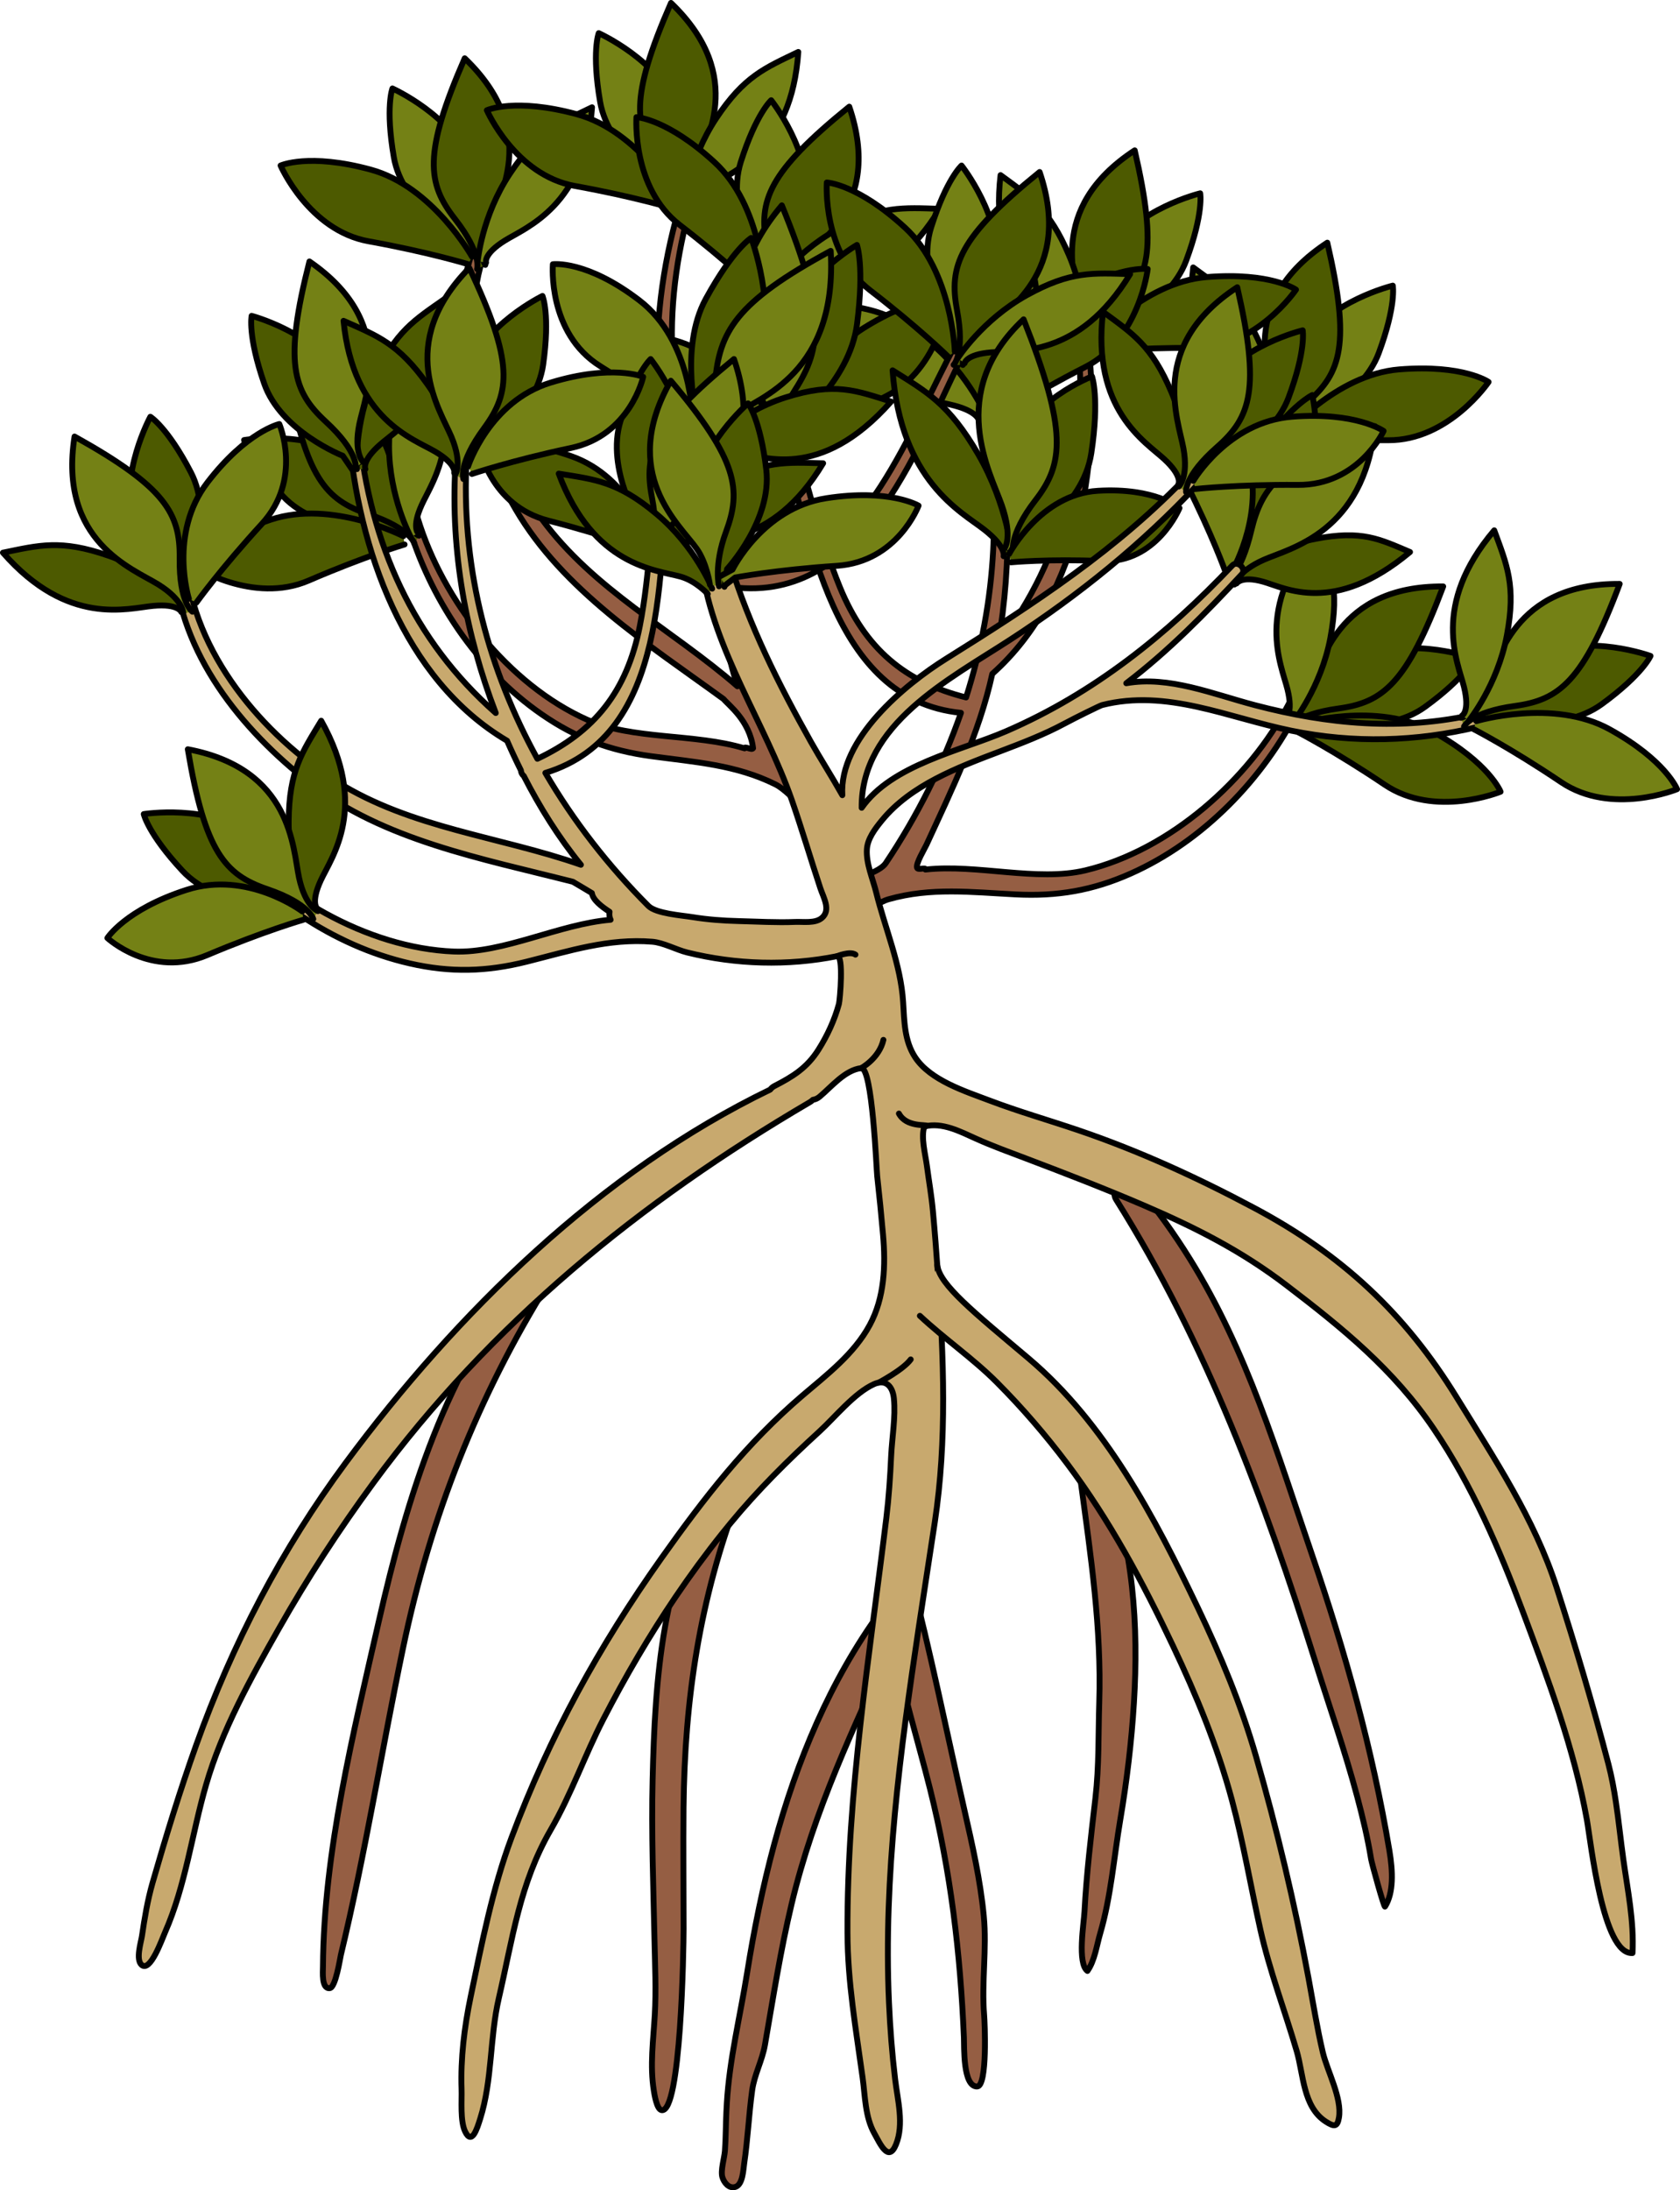 <?xml version="1.0" encoding="utf-8"?>
<!-- Generator: Adobe Illustrator 16.0.0, SVG Export Plug-In . SVG Version: 6.00 Build 0)  -->
<!DOCTYPE svg PUBLIC "-//W3C//DTD SVG 1.1//EN" "http://www.w3.org/Graphics/SVG/1.1/DTD/svg11.dtd">
<svg version="1.1" id="Layer_1" xmlns="http://www.w3.org/2000/svg" xmlns:xlink="http://www.w3.org/1999/xlink" x="0px" y="0px"
	 width="286.646px" height="373.597px" viewBox="0 0 286.646 373.597" enable-background="new 0 0 286.646 373.597"
	 xml:space="preserve">
<g>
	<g>
		<path fill="#955E43" stroke="#000000" stroke-linecap="round" stroke-linejoin="round" stroke-miterlimit="10" d="M217.386,77.47
			c0.715,0.001,1.431,0.128,2.104,0.372c-0.041-1.154-0.118-2.313-0.271-3.471c-0.167-1.285-2.187-1.274-2.038,0.037
			C217.297,75.425,217.359,76.447,217.386,77.47z"/>
		<path fill="#955E43" stroke="#000000" stroke-linecap="round" stroke-linejoin="round" stroke-miterlimit="10" d="
			M219.908,120.024c-6.745,12.956-20.305,24.989-34.728,28.44c-8.237,1.969-18.48-1.114-27.287-0.139
			c0.122-0.449-1.259,0.153-1.419-0.293c-0.259-0.728,1.272-3.222,1.605-3.946c4.362-9.477,8.978-18.885,11.225-29.14
			c15.377-13.703,18.521-37.221,16.374-56.623c-0.123-1.112-1.86-1.096-1.754,0.031c1.811,19.149-2.241,36.702-13.641,51.577
			c2.437-14.198,2.212-28.499-1.357-42.508c-0.303-1.17-2.065-0.631-1.792,0.532c4.074,17.206,2.895,34.684-2.3,51.011
			c-10.443-2.623-17.235-8.321-21.536-18.824c-3.545-8.655-5.454-17.821-8.29-26.712c-0.374-1.17-2.179-0.64-1.828,0.544
			c5.077,17.161,8.662,45.407,30.781,47.617c-3.131,9.014-7.482,17.647-12.844,25.659c-1.038,1.548-5.283,2.689-6.98,3.321
			c-0.246,0.092-0.498,0.173-0.746,0.26c0.729,1.893,1.089,4.086,1.032,6.253c0.575-0.244,1.155-0.482,1.72-0.744
			c1.741-0.814,3.671-2.441,5.482-2.956c7.208-2.045,14.145-1.203,21.657-0.822c7.111,0.363,13.143-0.66,19.672-3.57
			c12.338-5.501,22.591-16.111,28.609-28.073C222.108,119.839,220.472,118.943,219.908,120.024z"/>
		<path fill="#4D5A00" stroke="#000000" stroke-linecap="round" stroke-linejoin="round" stroke-miterlimit="10" d="
			M222.132,122.365c0,0,1.394-0.48,2.531-1.24c1.138-0.758,0.892-5.199,8.556-8.932c7.664-3.733,18.283,0.127,18.283,0.127
			s-1.337,3.144-8.344,8.242c-7.006,5.1-18.062,2.456-18.062,2.456l-2.861,1.097"/>
		<path fill="#4D5A00" stroke="#000000" stroke-linecap="round" stroke-linejoin="round" stroke-miterlimit="10" d="
			M219.165,122.873c0,0,2.251-0.314,4.252-4.965c1.998-4.65,4.673-17.99,22.826-17.878c-6.25,16.671-10.332,19.788-17.873,20.82
			c-7.541,1.034-8.688,3.507-8.688,3.507"/>
		<path fill="#4D5A00" stroke="#000000" stroke-linecap="round" stroke-linejoin="round" stroke-miterlimit="10" d="M221.77,123.445
			c0,0,13.147-3.929,22.749,1.385c9.604,5.313,11.514,10.218,11.514,10.218s-11.174,4.597-19.786-1.205
			c-8.613-5.802-14.935-9.043-14.935-9.043"/>
		<path fill="#748115" stroke="#000000" stroke-linecap="round" stroke-linejoin="round" stroke-miterlimit="10" d="M219.35,122.492
			c0,0,1.359-0.69,0.327-4.889c-1.031-4.202-5.738-13.855,5.158-26.708c2.156,5.901,3.757,9.375,2.163,17.892
			c-1.59,8.517-6.464,14.539-6.464,14.539"/>
		<path fill="#748115" stroke="#000000" stroke-linecap="round" stroke-linejoin="round" stroke-miterlimit="10" d="M218.73,73.333
			c0,0,0.893-1.172,1.422-2.434c0.529-1.26-2.131-4.824,2.191-12.171c4.32-7.35,15.301-10.007,15.301-10.007
			s0.625,3.358-2.392,11.481c-3.02,8.124-13.69,12.035-13.69,12.035l-1.78,2.497"/>
		<path fill="#4D5A00" stroke="#000000" stroke-linecap="round" stroke-linejoin="round" stroke-miterlimit="10" d="M216.541,75.396
			c0,0,1.699-1.507,0.792-6.486c-0.903-4.979-6.054-17.575,9.137-27.518c4.01,17.344,2.331,22.198-3.381,27.229
			c-5.713,5.031-5.298,7.727-5.298,7.727"/>
		<path fill="#4D5A00" stroke="#000000" stroke-linecap="round" stroke-linejoin="round" stroke-miterlimit="10" d="M219.025,74.433
			c0,0,8.781-10.544,19.718-11.423c10.943-0.886,15.245,2.144,15.245,2.144s-6.766,10.009-17.151,9.938
			c-10.385-0.073-17.444,0.725-17.444,0.725"/>
		<path fill="#748115" stroke="#000000" stroke-linecap="round" stroke-linejoin="round" stroke-miterlimit="10" d="M216.481,74.976
			c0,0,0.749-1.325-2.433-4.254c-3.182-2.93-12.441-8.371-10.467-25.106c5.056,3.726,8.311,5.736,11.694,13.713
			c3.381,7.973,2.652,15.688,2.652,15.688"/>
		<path fill="#748115" stroke="#000000" stroke-linecap="round" stroke-linejoin="round" stroke-miterlimit="10" d="M185.867,57.587
			c0,0,0.893-1.171,1.423-2.433c0.527-1.262-2.131-4.824,2.19-12.171c4.321-7.35,15.302-10.007,15.302-10.007
			s0.625,3.358-2.393,11.481c-3.019,8.124-13.69,12.033-13.69,12.033l-1.778,2.498"/>
		<path fill="#4D5A00" stroke="#000000" stroke-linecap="round" stroke-linejoin="round" stroke-miterlimit="10" d="M183.678,59.65
			c0,0,1.699-1.508,0.793-6.486c-0.903-4.98-6.054-17.575,9.137-27.519c4.01,17.346,2.331,22.198-3.381,27.231
			c-5.714,5.03-5.3,7.727-5.3,7.727"/>
		<path fill="#4D5A00" stroke="#000000" stroke-linecap="round" stroke-linejoin="round" stroke-miterlimit="10" d="M186.163,58.688
			c0,0,8.779-10.544,19.719-11.426c10.94-0.883,15.245,2.146,15.245,2.146s-6.769,10.009-17.155,9.938
			c-10.383-0.074-17.441,0.723-17.441,0.723"/>
		<path fill="#748115" stroke="#000000" stroke-linecap="round" stroke-linejoin="round" stroke-miterlimit="10" d="M183.619,59.23
			c0,0,0.749-1.325-2.434-4.254c-3.182-2.93-12.44-8.371-10.468-25.106c5.057,3.726,8.313,5.734,11.695,13.712
			c3.384,7.973,2.65,15.688,2.65,15.688"/>
		<path fill="#748115" stroke="#000000" stroke-linecap="round" stroke-linejoin="round" stroke-miterlimit="10" d="M168.285,69.37
			c0,0,0.252-1.451,0.142-2.815c-0.111-1.363-4.111-3.303-3.656-11.814c0.453-8.513,8.98-15.924,8.98-15.924s2.1,2.693,3.159,11.293
			c1.058,8.601-6.617,16.985-6.617,16.985l-0.43,3.035"/>
		<path fill="#4D5A00" stroke="#000000" stroke-linecap="round" stroke-linejoin="round" stroke-miterlimit="10" d="M167.288,72.209
			c0,0,0.815-2.121-2.28-6.125c-3.094-4.004-13.462-12.817-4.552-28.637c11.542,13.556,12.286,18.637,9.529,25.733
			c-2.756,7.095-1.147,9.298-1.147,9.298"/>
		<path fill="#4D5A00" stroke="#000000" stroke-linecap="round" stroke-linejoin="round" stroke-miterlimit="10" d="M169.054,70.21
			c0,0,2.943-13.401,12.248-19.217c9.307-5.819,14.522-5.109,14.522-5.109s-1.401,12-10.654,16.717
			c-9.256,4.715-15.156,8.668-15.156,8.668"/>
		<path fill="#748115" stroke="#000000" stroke-linecap="round" stroke-linejoin="round" stroke-miterlimit="10" d="M167.045,71.864
			c0,0,0.054-1.522-4.117-2.658c-4.175-1.138-14.9-1.709-20.851-17.474c6.207,0.981,10.022,1.266,16.696,6.792
			c6.672,5.522,9.573,12.708,9.573,12.708"/>
		<path fill="#748115" stroke="#000000" stroke-linecap="round" stroke-linejoin="round" stroke-miterlimit="10" d="M134.309,74.355
			c0,0,0.253-1.453,0.145-2.817c-0.114-1.362-4.112-3.304-3.658-11.813c0.455-8.513,8.981-15.925,8.981-15.925
			s2.098,2.693,3.158,11.293c1.059,8.602-6.617,16.985-6.617,16.985l-0.43,3.037"/>
		<path fill="#4D5A00" stroke="#000000" stroke-linecap="round" stroke-linejoin="round" stroke-miterlimit="10" d="M133.313,77.193
			c0,0,0.817-2.122-2.28-6.124c-3.095-4.006-13.461-12.818-4.552-28.637c11.541,13.556,12.285,18.636,9.53,25.731
			c-2.758,7.096-1.149,9.3-1.149,9.3"/>
		<path fill="#4D5A00" stroke="#000000" stroke-linecap="round" stroke-linejoin="round" stroke-miterlimit="10" d="M135.076,75.194
			c0,0,2.945-13.401,12.251-19.216c9.308-5.82,14.521-5.111,14.521-5.111s-1.402,12-10.654,16.717
			c-9.254,4.713-15.156,8.668-15.156,8.668"/>
		<path fill="#748115" stroke="#000000" stroke-linecap="round" stroke-linejoin="round" stroke-miterlimit="10" d="M133.069,76.847
			c0,0,0.055-1.522-4.119-2.658c-4.172-1.138-14.897-1.707-20.848-17.473c6.205,0.982,10.021,1.266,16.696,6.792
			c6.671,5.523,9.57,12.709,9.57,12.709"/>
	</g>
	<g>
		<path fill="#955E43" stroke="#000000" stroke-linecap="round" stroke-linejoin="round" stroke-miterlimit="10" d="M71.288,88.438
			c4.248,13.974,15.365,28.293,28.907,34.337c7.738,3.451,18.37,2.301,26.85,4.879c-0.039-0.464,1.21,0.383,1.447-0.026
			c-0.576-4.74-4.241-7.39-5.023-8.378c-12.952-9.428-27.39-18.53-35.485-32.365c-7.447-12.717-12.369-28.673-7.629-43.197
			c0.403-1.232,2.386-0.851,1.998,0.411c-4.547,14.787,1.18,32.265,10.062,44.395c8.874,12.112,22.33,18.939,33.404,28.572
			c-1.803-5.717-2.884-11.755-3.438-17.689c-0.188-0.313-0.213-0.708-0.096-1.054c-0.157-1.875-0.266-3.741-0.322-5.575
			c-12.596-16.295-11.365-39.991-5.69-58.667c0.327-1.07,2.031-0.736,1.719,0.354c-5.3,18.489-4.541,36.489,3.932,53.205
			c0.213-14.404,3.061-28.419,9.145-41.534c0.514-1.095,2.147-0.242,1.664,0.852c-7.166,16.165-9.219,33.561-7.114,50.565
			c10.747-0.659,18.472-5.012,24.628-14.545c5.076-7.856,8.637-16.514,13.058-24.734c0.583-1.082,2.26-0.229,1.697,0.871
			c-8.144,15.935-16.857,43.041-39.008,41.148c1.421,9.435,4.112,18.722,7.91,27.584c0.735,1.711,4.696,3.613,6.25,4.545
			c0.227,0.136,0.459,0.263,0.687,0.393c-1.065,1.728-1.82,3.817-2.163,5.958c-0.521-0.347-1.046-0.687-1.554-1.048
			c-1.562-1.12-3.16-3.074-4.846-3.913c-6.711-3.335-13.683-3.782-21.138-4.788c-7.059-0.95-12.8-3.064-18.682-7.125
			c-11.117-7.674-19.246-19.988-22.961-32.852C69.158,87.852,70.932,87.271,71.288,88.438z"/>
		<path fill="#4D5A00" stroke="#000000" stroke-linecap="round" stroke-linejoin="round" stroke-miterlimit="10" d="M68.671,90.332
			c0,0-1.279-0.729-2.259-1.685c-0.979-0.955,0.078-5.274-6.77-10.353c-6.848-5.077-17.995-3.234-17.995-3.234
			s0.737,3.335,6.687,9.635c5.95,6.301,17.303,5.733,17.303,5.733l2.612,1.604"/>
		<path fill="#4D5A00" stroke="#000000" stroke-linecap="round" stroke-linejoin="round" stroke-miterlimit="10" d="M71.492,91.374
			c0,0-2.153-0.722-3.265-5.66c-1.108-4.939-1.287-18.543-19.153-21.769c3.081,17.535,6.521,21.349,13.745,23.75
			c7.222,2.401,7.896,5.044,7.896,5.044"/>
		<path fill="#4D5A00" stroke="#000000" stroke-linecap="round" stroke-linejoin="round" stroke-miterlimit="10" d="M68.827,91.458
			c0,0-12.199-6.279-22.615-2.819c-10.416,3.458-13.195,7.929-13.195,7.929s10.138,6.572,19.671,2.451
			c9.534-4.121,16.342-6.145,16.342-6.145"/>
		<path fill="#748115" stroke="#000000" stroke-linecap="round" stroke-linejoin="round" stroke-miterlimit="10" d="M71.382,90.966
			c0,0-1.208-0.929,0.58-4.866c1.785-3.941,8.185-12.564-0.164-27.202c-3.203,5.405-5.415,8.526-5.415,17.189
			c-0.001,8.665,3.685,15.48,3.685,15.48"/>
		<path fill="#748115" stroke="#000000" stroke-linecap="round" stroke-linejoin="round" stroke-miterlimit="10" d="M81.027,42.76
			c0,0-0.663-1.317-0.952-2.655c-0.286-1.334,2.98-4.35,0.083-12.366C77.263,19.72,66.957,15.09,66.957,15.09
			s-1.23,3.187,0.241,11.727c1.474,8.54,11.248,14.344,11.248,14.344l1.29,2.78"/>
		<path fill="#4D5A00" stroke="#000000" stroke-linecap="round" stroke-linejoin="round" stroke-miterlimit="10" d="M82.801,45.189
			c0,0-1.395-1.793,0.411-6.522c1.805-4.728,9.182-16.162-3.922-28.728c-7.129,16.313-6.373,21.392-1.682,27.388
			c4.69,5.995,3.788,8.569,3.788,8.569"/>
		<path fill="#4D5A00" stroke="#000000" stroke-linecap="round" stroke-linejoin="round" stroke-miterlimit="10" d="M80.533,43.786
			c0,0-6.693-11.978-17.283-14.853c-10.592-2.881-15.378-0.694-15.378-0.694s4.813,11.083,15.033,12.921
			c10.222,1.838,17.014,3.919,17.014,3.919"/>
		<path fill="#748115" stroke="#000000" stroke-linecap="round" stroke-linejoin="round" stroke-miterlimit="10" d="M82.935,44.787
			c0,0-0.493-1.44,3.173-3.734c3.666-2.296,13.769-5.943,14.904-22.755c-5.656,2.732-9.225,4.11-14.016,11.33
			c-4.792,7.216-5.489,14.933-5.489,14.933"/>
		<path fill="#748115" stroke="#000000" stroke-linecap="round" stroke-linejoin="round" stroke-miterlimit="10" d="M116.222,33.321
			c0,0-0.66-1.315-0.95-2.653c-0.286-1.338,2.981-4.352,0.085-12.368c-2.897-8.019-13.203-12.647-13.203-12.647
			s-1.23,3.186,0.241,11.725c1.476,8.539,11.247,14.345,11.247,14.345l1.291,2.781"/>
		<path fill="#4D5A00" stroke="#000000" stroke-linecap="round" stroke-linejoin="round" stroke-miterlimit="10" d="M117.997,35.751
			c0,0-1.394-1.794,0.412-6.522c1.803-4.729,9.181-16.162-3.924-28.729c-7.129,16.313-6.371,21.392-1.681,27.389
			c4.69,5.995,3.788,8.569,3.788,8.569"/>
		<path fill="#4D5A00" stroke="#000000" stroke-linecap="round" stroke-linejoin="round" stroke-miterlimit="10" d="M115.73,34.348
			c0,0-6.693-11.978-17.283-14.854c-10.593-2.88-15.379-0.691-15.379-0.691s4.812,11.081,15.033,12.921
			c10.222,1.836,17.013,3.916,17.013,3.916"/>
		<path fill="#748115" stroke="#000000" stroke-linecap="round" stroke-linejoin="round" stroke-miterlimit="10" d="M118.132,35.349
			c0,0-0.494-1.44,3.172-3.734c3.668-2.296,13.768-5.941,14.904-22.755c-5.656,2.732-9.224,4.109-14.016,11.331
			c-4.791,7.215-5.489,14.933-5.489,14.933"/>
		<path fill="#748115" stroke="#000000" stroke-linecap="round" stroke-linejoin="round" stroke-miterlimit="10" d="M131.34,48.133
			c0,0,0.02-1.473,0.379-2.792c0.359-1.319,4.647-2.491,5.765-10.941c1.119-8.452-5.901-17.303-5.901-17.303
			s-2.559,2.261-5.183,10.52c-2.618,8.26,3.385,17.912,3.385,17.912l-0.134,3.062"/>
		<path fill="#4D5A00" stroke="#000000" stroke-linecap="round" stroke-linejoin="round" stroke-miterlimit="10" d="M131.799,51.108
			c0,0-0.413-2.233,3.366-5.601c3.778-3.367,15.588-10.125,9.738-27.312c-13.837,11.204-15.503,16.062-14.097,23.542
			c1.405,7.481-0.581,9.352-0.581,9.352"/>
		<path fill="#4D5A00" stroke="#000000" stroke-linecap="round" stroke-linejoin="round" stroke-miterlimit="10" d="M130.432,48.82
			c0,0-0.431-13.714-8.508-21.142c-8.081-7.431-13.335-7.692-13.335-7.692s-0.83,12.053,7.399,18.391
			c8.229,6.335,13.305,11.306,13.305,11.306"/>
		<path fill="#748115" stroke="#000000" stroke-linecap="round" stroke-linejoin="round" stroke-miterlimit="10" d="M132.103,50.813
			c0,0,0.226-1.505,4.536-1.855c4.31-0.352,14.958,1.059,23.704-13.344c-6.279-0.177-10.081-0.597-17.66,3.607
			c-7.572,4.203-11.743,10.732-11.743,10.732"/>
		<path fill="#748115" stroke="#000000" stroke-linecap="round" stroke-linejoin="round" stroke-miterlimit="10" d="M163.821,59.278
			c0,0,0.019-1.474,0.379-2.795c0.359-1.317,4.646-2.491,5.764-10.939c1.119-8.453-5.901-17.306-5.901-17.306
			s-2.558,2.263-5.181,10.521c-2.619,8.261,3.385,17.911,3.385,17.911l-0.135,3.064"/>
		<path fill="#4D5A00" stroke="#000000" stroke-linecap="round" stroke-linejoin="round" stroke-miterlimit="10" d="M164.28,62.251
			c0,0-0.414-2.235,3.368-5.6c3.774-3.369,15.586-10.125,9.735-27.313c-13.837,11.204-15.502,16.062-14.097,23.542
			c1.404,7.481-0.579,9.353-0.579,9.353"/>
		<path fill="#4D5A00" stroke="#000000" stroke-linecap="round" stroke-linejoin="round" stroke-miterlimit="10" d="M162.912,59.962
			c0,0-0.431-13.714-8.508-21.14c-8.081-7.433-13.335-7.692-13.335-7.692s-0.83,12.053,7.398,18.391
			c8.232,6.334,13.306,11.306,13.306,11.306"/>
		<path fill="#748115" stroke="#000000" stroke-linecap="round" stroke-linejoin="round" stroke-miterlimit="10" d="M164.584,61.956
			c0,0,0.226-1.505,4.535-1.854c4.312-0.353,14.958,1.059,23.704-13.344c-6.28-0.175-10.082-0.597-17.659,3.607
			c-7.573,4.203-11.745,10.733-11.745,10.733"/>
	</g>
	<g>
		<path fill="#4D5A00" stroke="#000000" stroke-linecap="round" stroke-linejoin="round" stroke-miterlimit="10" d="M132.742,74.394
			c0,0,0.637-1.55,0.891-3.107c0.26-1.554-3.083-4.836-0.36-14.221c2.724-9.386,12.938-15.285,12.938-15.285
			s1.304,3.596,0.02,13.498c-1.285,9.908-10.939,17.13-10.939,17.13l-1.229,3.268"/>
		<path fill="#748115" stroke="#000000" stroke-linecap="round" stroke-linejoin="round" stroke-miterlimit="10" d="M130.674,75.773
			c0,0,1.354-2.142-0.558-7.482c-1.913-5.338-9.552-18.078,3.285-33.264c7.501,18.369,6.857,24.25,2.296,31.41
			c-4.563,7.157-3.604,10.068-3.604,10.068"/>
		<path fill="#4D5A00" stroke="#000000" stroke-linecap="round" stroke-linejoin="round" stroke-miterlimit="10" d="M171.239,94.876
			c0,0,0.494-1.554-3.314-4.542c-3.811-2.992-14.271-8.226-15.632-27.165c5.867,3.705,9.565,5.651,14.589,14.276
			s5.828,17.339,5.828,17.339"/>
		<path fill="#4D5A00" stroke="#000000" stroke-linecap="round" stroke-linejoin="round" stroke-miterlimit="10" d="M172.116,93.551
			c0,0,0.671-1.395,0.946-2.857c0.286-1.461-3.123-5.208-0.222-13.846c2.901-8.638,13.483-12.633,13.483-12.633
			s1.306,3.704-0.121,13.086c-1.426,9.387-11.443,14.759-11.443,14.759l-1.3,2.96"/>
		<path fill="#748115" stroke="#000000" stroke-linecap="round" stroke-linejoin="round" stroke-miterlimit="10" d="M171.418,93.502
			c0,0,1.416-1.845-0.498-7.344c-1.915-5.496-9.648-19.133,3.729-31.688c7.536,19.066,6.813,24.663,2.04,30.831
			c-4.771,6.168-3.816,9.15-3.816,9.15"/>
		<path fill="#4D5A00" stroke="#000000" stroke-linecap="round" stroke-linejoin="round" stroke-miterlimit="10" d="M172.181,94.487
			c0,0,5.361-10.191,15.139-10.77c9.778-0.585,13.932,2.942,13.932,2.942s-3.89,9.421-13.169,9.04
			c-9.272-0.387-15.587,0.219-15.587,0.219"/>
		<g>
			<path fill="#4D5A00" stroke="#000000" stroke-linecap="round" stroke-linejoin="round" stroke-miterlimit="10" d="
				M120.162,77.963c0,0,2.784-1.387,5.495-0.896c4.262,0.769,14.193,5.213,26.386-8.565c-6.025-1.887-9.592-3.379-18.009-0.713
				c-8.42,2.668-14.148,8.863-14.148,8.863"/>
			<path fill="#4D5A00" stroke="#000000" stroke-linecap="round" stroke-linejoin="round" stroke-miterlimit="10" d="
				M119.884,75.275c0,0,0.398-1.645,1.094-3.023c0.688-1.38,5.139-1.537,8.412-10.701s-1.221-20.966-1.221-20.966
				s-3.062,1.845-7.739,10.385c-4.678,8.547-1.375,20.97-1.375,20.97l-0.921,3.39"/>
			<path fill="#748115" stroke="#000000" stroke-linecap="round" stroke-linejoin="round" stroke-miterlimit="10" d="
				M120.522,76.125c0,0,2.054-3.593,4.707-5.37c4.433-2.962,17.705-7.142,16.506-27.962c-16.29,8.825-19.004,13.826-19.743,22.568
				c-0.592,7.012-2.984,10.319-2.984,10.319"/>
			<path fill="#748115" stroke="#000000" stroke-linecap="round" stroke-linejoin="round" stroke-miterlimit="10" d="
				M119.549,73.743l-1.371-2.153c0,0-0.052-13.45-9.095-20.362c-9.036-6.92-14.75-6.157-14.75-6.157s-0.961,11.738,8.076,17.384
				c9.038,5.643,14.76,10.335,14.76,10.335l1.02,2.285"/>
		</g>
		<path fill="#4D5A00" stroke="#000000" stroke-linecap="round" stroke-linejoin="round" stroke-miterlimit="10" d="M210.991,99.524
			c0,0,0.782-1.354,4.52-0.305c3.739,1.046,12.067,5.797,25.071-5.059c-5.173-2.183-8.179-3.798-16.168-2.238
			c-7.987,1.561-14.054,6.417-14.054,6.417"/>
		<path fill="#4D5A00" stroke="#000000" stroke-linecap="round" stroke-linejoin="round" stroke-miterlimit="10" d="M211.417,96.742
			c0,0,0.595-1.394,1.421-2.527c0.819-1.137,4.864-0.874,9.145-8.533c4.28-7.658,1.926-18.297,1.926-18.297
			s-3.032,1.325-8.489,8.318c-5.461,6.991-4.271,18.069-4.271,18.069l-1.323,2.859"/>
		<path fill="#748115" stroke="#000000" stroke-linecap="round" stroke-linejoin="round" stroke-miterlimit="10" d="M210.619,99.708
			c0,0,0.541-2.251,5.03-4.234c4.484-1.984,17.019-4.609,18.942-22.777c-15.987,6.188-19.299,10.262-21.09,17.806
			c-1.789,7.545-4.185,8.683-4.185,8.683"/>
		<path fill="#748115" stroke="#000000" stroke-linecap="round" stroke-linejoin="round" stroke-miterlimit="10" d="M210.388,97.1
			c0,0,5.888-10.483,2.086-20.117c-3.803-9.633-8.463-11.731-8.463-11.731s-5.906,8.671-1.547,17.319
			c4.362,8.644,6.63,14.982,6.63,14.982"/>
		<path fill="#4D5A00" stroke="#000000" stroke-linecap="round" stroke-linejoin="round" stroke-miterlimit="10" d="M201.064,82.566
			c0,0,0.753-1.324-2.427-4.258c-3.178-2.937-12.428-8.39-10.432-25.123c5.055,3.734,8.307,5.747,11.676,13.728
			c3.372,7.982,2.627,15.695,2.627,15.695"/>
		<path fill="#955E43" stroke="#000000" stroke-linecap="round" stroke-linejoin="round" stroke-miterlimit="10" d="M188.59,251.579
			c-0.946-2.411-4.491-1.072-4.166,1.318c1.681,12.414,3.531,24.867,3.137,37.43c-0.177,5.586-0.015,10.82-0.661,16.417
			c-0.742,6.428-1.521,12.855-1.859,19.319c-0.104,1.993-1.257,8.835,0.501,10.129c1.244-1.751,1.579-4.356,2.176-6.396
			c1.849-6.33,2.331-12.921,3.423-19.371c1.121-6.619,1.928-13.322,2.337-20.021C194.274,277.337,193.416,263.872,188.59,251.579z"
			/>
		<path fill="#955E43" stroke="#000000" stroke-linecap="round" stroke-linejoin="round" stroke-miterlimit="10" d="M122.441,253.31
			c-9.544,14.402-10.684,33.416-11.088,50.164c-0.223,9.204,0.13,18.408,0.323,27.609c0.089,4.182,0.283,8.398,0.049,12.576
			c-0.244,4.313-0.865,8.675-0.162,12.976c0.098,0.613,0.485,3.104,1.281,3.294c3.36,0.798,3.796-27.647,3.797-30.944
			c0.002-6.872-0.078-13.744-0.012-20.616c0.186-18.68,2.765-35.652,9.409-53.134C126.86,253.073,123.744,251.343,122.441,253.31z"
			/>
		<path fill="#955E43" stroke="#000000" stroke-linecap="round" stroke-linejoin="round" stroke-miterlimit="10" d="M164.55,308.745
			c-3.03-13.359-5.786-26.979-9.245-40.215c-0.548-2.092-4.125-2.295-4.074,0.17c0.035,1.756,0.16,3.51,0.344,5.264
			c-0.466,0.076-0.911,0.316-1.239,0.767c-8.702,11.904-14.419,25.704-18.251,39.879c-1.948,7.204-3.429,14.529-4.607,21.896
			c-1.188,7.423-3.019,14.721-3.463,22.24c-0.028,0.477-0.053,0.956-0.077,1.434c-0.111,2.238-0.09,4.477-0.252,6.713
			c-0.086,1.18-0.763,3.335-0.435,4.468c0.254,0.876,1.118,2.069,2.276,1.651c1.222-0.444,1.297-2.959,1.447-3.966
			c0.608-4.136,0.793-8.318,1.357-12.458c0.374-2.736,1.715-5.076,2.188-7.799c1.402-8.054,2.651-16.088,4.553-24.047
			c3.816-15.988,10.623-30.129,17.339-44.893c1.522,8.547,4.204,17.031,6.272,25.288c3.537,14.116,5.172,28.011,5.78,42.396
			c0.067,1.55-0.2,8.415,2.253,8.37c1.798-0.033,1.297-10.978,1.198-12.202c-0.453-5.556,0.473-11.27-0.06-16.886
			C167.278,320.718,165.903,314.705,164.55,308.745z"/>
		<path fill="#955E43" stroke="#000000" stroke-linecap="round" stroke-linejoin="round" stroke-miterlimit="10" d="
			M237.065,315.666c-2.894-17.246-7.5-33.795-13.157-50.325c-5.964-17.424-11.067-34.792-20.87-50.57
			c-2.696-4.339-5.68-8.504-8.965-12.417c-1.529-1.823-4.958,0.167-3.619,2.294c15.427,24.535,25.314,51.294,33.972,78.818
			c2.403,7.645,5.065,15.215,7.134,22.959c0.944,3.533,1.797,7.105,2.387,10.716c0.113,0.69,2.209,8.327,2.368,8.073
			C237.794,322.857,237.663,319.232,237.065,315.666z"/>
		<path fill="#955E43" stroke="#000000" stroke-linecap="round" stroke-linejoin="round" stroke-miterlimit="10" d="M90.395,216.538
			c-14.24,16.738-20.969,38.968-25.763,60.012c-4.342,19.061-9.391,39.266-9.527,58.911c-0.007,0.887-0.268,3.817,1.156,3.669
			c1.011-0.104,1.765-5.107,1.896-5.658c4.191-17.358,6.943-34.813,10.604-52.326c4.693-22.459,12.721-42.852,24.826-62.325
			C94.932,216.653,92.029,214.619,90.395,216.538z"/>
		<path fill="#4D5A00" stroke="#000000" stroke-linecap="round" stroke-linejoin="round" stroke-miterlimit="10" d="
			M252.246,121.933c0,0,1.393-0.48,2.529-1.242c1.14-0.759,0.894-5.198,8.558-8.931c7.664-3.733,18.284,0.127,18.284,0.127
			s-1.339,3.143-8.344,8.242c-7.006,5.101-18.063,2.457-18.063,2.457l-2.862,1.095"/>
		<path fill="#C8A96E" stroke="#000000" stroke-linecap="round" stroke-linejoin="round" stroke-miterlimit="10" d="
			M275.726,307.496c-0.334-2.251-0.742-4.483-1.305-6.632c-2.641-10.082-5.565-19.938-8.815-30.043
			c-3.78-11.753-10.647-22.037-17.065-32.465c-8.839-14.362-19.566-24.323-34.464-32.271c-9.698-5.174-19.723-9.78-30.141-13.314
			c-5.032-1.708-10.149-3.173-15.119-5.058c-4.166-1.579-10.064-3.433-12.659-7.349c-1.859-2.803-1.867-6.198-2.064-9.426
			c-0.396-6.423-3.07-12.526-4.6-18.724c-0.579-2.345-1.736-4.889-1.585-7.349c0.111-1.798,1.371-3.471,2.583-4.951
			c2.475-3.018,5.721-5.268,9.152-7.072c7.071-3.721,14.947-5.632,21.99-9.42c1.918-1.032,6.053-3.067,6.414-3.16
			c11.027-2.794,21.469,2.153,32.192,4.356c10.736,2.207,21.404,1.905,32.024-0.658c1.372-0.331,1.004-2.49-0.385-2.169
			c-12.68,2.919-25.266,1.776-37.745-1.503c-7.155-1.879-14.686-5.045-21.97-3.744c7.174-5.47,13.53-11.93,19.72-18.6
			c0.854-0.921-0.748-2.414-1.611-1.501c-11.197,11.814-23.589,21.784-38.608,28.287c-7.753,3.357-19.496,5.698-24.646,13.06
			c-0.135-14.248,14.875-21.872,25.337-28.673c11.802-7.672,22.43-16.263,32.06-26.539c1.003-1.07-0.449-2.858-1.473-1.774
			c-12.081,12.806-26.708,22.311-41.548,31.579c-7.029,4.391-18.258,13.68-17.672,23.257c-1.812-3.219-3.789-6.294-5.349-9.076
			c-5.534-9.863-10.465-19.687-13.817-30.526c-0.905-2.93-5.268-2.352-4.808,0.853c2.034,14.119,10.772,26.367,15.392,39.694
			c1.712,4.945,3.187,9.967,4.833,14.935c0.523,1.572,1.834,3.72,0.255,5.058c-1.142,0.969-3.184,0.622-4.555,0.679
			c-3.231,0.131-6.468-0.069-9.7-0.146c-2.631-0.062-5.261-0.26-7.862-0.683c-1.791-0.292-6.176-0.588-7.493-1.906
			c-6.812-6.821-12.754-14.452-17.569-22.688c21.271-6.453,19.315-34.858,20.972-52.677c0.115-1.227-1.76-1.398-1.898-0.178
			c-1.06,9.271-1.154,18.633-2.957,27.812c-2.186,11.136-7.745,18.043-17.479,22.639c-8.262-15.013-12.804-31.928-12.142-49.601
			c0.044-1.195-1.792-1.38-1.86-0.174c-0.789,14.437,1.761,28.509,6.903,41.968c-14.065-12.386-21.443-28.821-23.376-47.959
			c-0.113-1.128-1.821-0.806-1.728,0.309c1.654,19.451,9.295,41.915,27.035,52.377c0.733,1.682,1.526,3.375,2.366,5.059
			c0.017,0.364,0.191,0.72,0.479,0.943c2.716,5.308,5.959,10.512,9.751,15.156c-13.854-4.842-28.884-6.194-41.614-14.154
			c-12.746-7.972-24.546-22.083-25.803-37.501c-0.107-1.316-2.093-0.936-2.007,0.358c0.979,15.247,11.467,28.241,23.098,37.293
			c12.648,9.845,29.43,12.946,44.956,16.901c1.091,0.628,2.163,1.29,3.245,1.93c0.172,1.193,1.689,2.325,3.011,3.194
			c-0.069,0.469-0.028,0.941,0.183,1.359c-8.834,0.748-18.282,5.756-26.748,5.42c-14.816-0.592-30.449-9.769-39.577-21.174
			c-0.763-0.952-2.196,0.246-1.451,1.202c8.223,10.568,20.335,18.992,33.506,21.998c6.969,1.591,13.084,1.425,19.991-0.309
			c7.297-1.831,13.938-3.999,21.407-3.39c1.875,0.154,4.085,1.375,5.95,1.837c8.316,2.057,17.156,2.314,25.561,0.626
			c1.152-0.231,0.499,7.473,0.314,8.157c-0.745,2.74-1.969,5.379-3.479,7.778c-1.968,3.122-4.374,4.599-7.549,6.23
			c-0.282,0.144-0.508,0.352-0.692,0.593c-28.975,14.008-53.528,38.131-72.448,63.68c-10.905,14.725-19.327,30.87-25.488,48.109
			c-2.766,7.74-5.172,15.603-7.448,23.5c-0.871,3.052-1.35,5.972-1.813,9.094c-0.152,1.033-1.096,3.995-0.066,4.915
			c1.479,1.324,3.44-4.259,4.008-5.556c3.519-8.012,4.574-16.779,6.991-25.13c2.717-9.387,7.636-18.217,12.435-26.681
			c4.871-8.598,10.274-16.89,16.125-24.851c20.01-27.228,45.481-47.958,74.467-64.937c0.203-0.119,0.374-0.255,0.521-0.403
			c0.369-0.052,0.753-0.206,1.124-0.512c2.009-1.667,4.336-4.568,7.11-4.889c1.915-0.22,2.606,17.293,2.734,18.422
			c0.372,3.314,0.701,6.637,0.993,9.963c0.459,5.23,0.28,10.729-2.275,15.446c-2.675,4.938-7.267,8.429-11.463,12.007
			c-9.557,8.149-16.78,17.477-24.01,27.668c-10.707,15.092-19.134,30.409-25.637,47.748c-3.237,8.632-5.104,18.182-6.982,27.194
			c-1.072,5.158-1.721,10.445-1.542,15.718c0.066,1.954-0.26,5.422,0.611,7.227c1.149,2.383,2.028-0.479,2.563-2.171
			c2.096-6.613,1.616-13.828,3.182-20.57c2.35-10.121,3.547-19.562,8.856-28.729c3.505-6.052,5.793-12.7,8.999-18.905
			c3.707-7.18,7.791-14.172,12.33-20.863c2.499-3.684,5.129-7.28,7.908-10.756c0.479-0.598,0.96-1.191,1.447-1.783
			c4.627-5.623,9.787-10.73,15.16-15.639c2.676-2.443,5.971-6.576,9.315-8.078c1.996-0.899,3.191,0.35,3.397,2.469
			c0.309,3.176-0.326,6.636-0.473,9.834c-0.16,3.517-0.396,7.031-0.819,10.527c-2.874,23.598-6.72,46.863-6.631,70.731
			c0.031,8.511,1.425,16.325,2.584,24.746c0.432,3.148,0.417,6.688,1.998,9.499c0.94,1.668,2.405,5.094,3.704,1.875
			c1.396-3.455,0.264-7.563-0.157-11.12c-0.519-4.354-0.854-8.729-1.049-13.11c-0.959-21.512,1.942-42.965,5.117-64.189
			c0.88-5.889,1.806-11.771,2.696-17.66c2.12-14.014,1.526-28.252,0.54-42.336c-0.253-3.611-0.525-7.221-0.859-10.824
			c-0.239-2.595-0.69-5.158-1.031-7.737c-0.247-1.883-1.041-4.8-0.429-6.653c3.065-0.779,6.133,0.877,8.84,2.089
			c2.812,1.261,5.709,2.308,8.59,3.399c6.709,2.541,13.402,5.129,19.995,7.96c8.848,3.8,16.661,7.755,24.354,13.631
			c9.634,7.358,18.314,14.401,25.17,24.545c6.496,9.61,11.106,20.28,15.158,31.108c4.292,11.463,8.782,23.45,10.939,35.531
			c0.681,3.812,2.719,23.104,7.787,22.729c0.276-5.469-0.835-10.712-1.565-15.968C276.544,314.039,276.21,310.748,275.726,307.496z"
			/>
		<path fill="#C8A96E" stroke="#000000" stroke-linecap="round" stroke-linejoin="round" stroke-miterlimit="10" d="
			M156.951,224.446c4.239,3.973,9.045,7.24,13.155,11.366c4.328,4.343,8.339,9.008,12.022,13.907
			c7.182,9.559,12.877,20.184,17.981,30.966c4.028,8.503,7.635,17.25,10.081,26.348c1.952,7.265,3.203,14.689,4.839,22.024
			c1.587,7.105,4.165,13.829,6.215,20.795c1.165,3.965,1.071,9.51,4.943,12.026c1.56,1.016,2.006,0.833,2.265-0.646
			c0.573-3.307-1.988-7.942-2.747-11.141c-0.984-4.172-1.652-8.413-2.434-12.625c-2.361-12.736-5.396-25.499-8.987-37.941
			c-2.525-8.747-5.999-17.107-9.918-25.311c-7.31-15.303-15.751-31.438-28.917-42.547c-9.197-7.76-15.206-12.545-15.532-15.896"/>
		<path fill="#C8A96E" stroke="#000000" stroke-linecap="round" stroke-linejoin="round" stroke-miterlimit="10" d="
			M149.913,235.845c0,0,4.181-2.193,5.476-3.96"/>
		<path fill="#C8A96E" stroke="#000000" stroke-linecap="round" stroke-linejoin="round" stroke-miterlimit="10" d="
			M146.933,182.198c0,0,3.07-1.646,3.797-4.823"/>
		<path fill="#C8A96E" stroke="#000000" stroke-linecap="round" stroke-linejoin="round" stroke-miterlimit="10" d="M158.17,192.05
			c-0.125-0.292-3.508,0.275-4.796-2.105"/>
		<path fill="#748115" stroke="#000000" stroke-linecap="round" stroke-linejoin="round" stroke-miterlimit="10" d="M249.28,122.44
			c0,0,2.251-0.314,4.248-4.964c1.999-4.65,4.676-17.991,22.828-17.878c-6.249,16.67-10.33,19.785-17.871,20.82
			c-7.544,1.033-8.69,3.507-8.69,3.507"/>
		<path fill="#748115" stroke="#000000" stroke-linecap="round" stroke-linejoin="round" stroke-miterlimit="10" d="
			M251.885,123.012c0,0,13.146-3.929,22.748,1.386c9.604,5.313,11.513,10.217,11.513,10.217s-11.173,4.598-19.786-1.204
			c-8.611-5.803-14.934-9.043-14.934-9.043"/>
		<path fill="#748115" stroke="#000000" stroke-linecap="round" stroke-linejoin="round" stroke-miterlimit="10" d="
			M249.464,122.058c0,0,1.358-0.689,0.326-4.889c-1.031-4.202-5.737-13.854,5.16-26.708c2.155,5.9,3.756,9.375,2.163,17.891
			c-1.59,8.517-6.468,14.538-6.468,14.538"/>
		<path fill="#4D5A00" stroke="#000000" stroke-linecap="round" stroke-linejoin="round" stroke-miterlimit="10" d="M203.316,80.927
			c0,0,0.895-1.168,1.423-2.432c0.531-1.261-2.123-4.826,2.211-12.168c4.333-7.342,15.318-9.982,15.318-9.982
			s0.621,3.359-2.41,11.479c-3.03,8.118-13.711,12.011-13.711,12.011l-1.782,2.494"/>
		<path fill="#748115" stroke="#000000" stroke-linecap="round" stroke-linejoin="round" stroke-miterlimit="10" d="M201.12,82.987
			c0,0,1.703-1.507,0.806-6.487c-0.898-4.981-6.026-17.584,9.177-27.504c3.985,17.352,2.299,22.202-3.42,27.227
			c-5.722,5.02-5.313,7.717-5.313,7.717"/>
		<path fill="#748115" stroke="#000000" stroke-linecap="round" stroke-linejoin="round" stroke-miterlimit="10" d="M203.608,82.025
			c0,0,5.913-10.08,16.854-10.943c10.942-0.867,15.615,2.436,15.615,2.436s-4.274,9.282-14.66,9.195
			c-10.385-0.089-17.446,0.695-17.446,0.695"/>
		<path fill="#4D5A00" stroke="#000000" stroke-linecap="round" stroke-linejoin="round" stroke-miterlimit="10" d="M54.136,154.998
			c0,0-1.2-0.936,0.615-4.86c1.819-3.927,8.286-12.498,0.053-27.202c-3.246,5.378-5.482,8.48-5.55,17.144
			c-0.07,8.665,3.563,15.509,3.563,15.509"/>
		<path fill="#4D5A00" stroke="#000000" stroke-linecap="round" stroke-linejoin="round" stroke-miterlimit="10" d="M51.43,154.344
			c0,0-1.275-0.738-2.245-1.704c-0.971-0.963,0.121-5.271-6.688-10.403c-6.807-5.132-17.97-3.379-17.97-3.379
			s0.708,3.34,6.608,9.688c5.902,6.348,17.259,5.871,17.259,5.871l2.599,1.622"/>
		<path fill="#748115" stroke="#000000" stroke-linecap="round" stroke-linejoin="round" stroke-miterlimit="10" d="M54.245,155.409
			c0,0-2.148-0.742-3.221-5.688c-1.071-4.947-1.143-18.553-18.981-21.918c2.943,17.561,6.353,21.398,13.555,23.859
			c7.204,2.458,7.856,5.105,7.856,5.105"/>
		<path fill="#748115" stroke="#000000" stroke-linecap="round" stroke-linejoin="round" stroke-miterlimit="10" d="M51.579,155.471
			c0,0-9.313-7.059-19.758-3.681c-10.445,3.375-13.503,8.213-13.503,8.213s7.495,6.945,17.062,2.902
			c9.563-4.047,16.39-6.019,16.39-6.019"/>
		<path fill="#4D5A00" stroke="#000000" stroke-linecap="round" stroke-linejoin="round" stroke-miterlimit="10" d="M112.277,94.349
			c0,0,0.216-1.506,4.526-1.878c4.311-0.37,14.964,0.995,23.643-13.45c-6.279-0.147-10.082-0.552-17.639,3.686
			c-7.558,4.238-11.699,10.787-11.699,10.787"/>
		<path fill="#4D5A00" stroke="#000000" stroke-linecap="round" stroke-linejoin="round" stroke-miterlimit="10" d="M110.912,92.284
			c0,0,0.01-1.473,0.368-2.794c0.354-1.32,4.637-2.509,5.714-10.968c1.079-8.458-5.98-17.277-5.98-17.277s-2.548,2.272-5.131,10.542
			c-2.585,8.275,3.464,17.896,3.464,17.896l-0.12,3.062"/>
		<path fill="#748115" stroke="#000000" stroke-linecap="round" stroke-linejoin="round" stroke-miterlimit="10" d="M112.274,94.215
			c0,0-0.422-2.231,3.341-5.617c3.763-3.383,15.544-10.197,9.614-27.356c-13.785,11.267-15.428,16.13-13.99,23.605
			c1.439,7.476-0.536,9.357-0.536,9.357"/>
		<path fill="#4D5A00" stroke="#000000" stroke-linecap="round" stroke-linejoin="round" stroke-miterlimit="10" d="M62.345,80.02
			c0,0-0.72-1.342,2.528-4.2c3.248-2.858,12.627-8.089,11.03-24.865c-5.141,3.612-8.439,5.545-12.002,13.443
			c-3.562,7.9-3.001,15.628-3.001,15.628"/>
		<path fill="#4D5A00" stroke="#000000" stroke-linecap="round" stroke-linejoin="round" stroke-miterlimit="10" d="M61.288,78.904
			c0,0-0.869-1.19-1.362-2.466c-0.501-1.271,2.237-4.774-1.919-12.218c-4.154-7.445-15.075-10.347-15.075-10.347
			s-0.699,3.343,2.136,11.53c2.835,8.192,13.416,12.34,13.416,12.34l1.723,2.534"/>
		<path fill="#748115" stroke="#000000" stroke-linecap="round" stroke-linejoin="round" stroke-miterlimit="10" d="M61.959,78.819
			c0,0-1.662-1.544-0.648-6.503c1.018-4.958,6.446-17.435-8.515-27.719c-4.399,17.254-2.829,22.143,2.767,27.302
			c5.599,5.159,5.125,7.845,5.125,7.845"/>
		<path fill="#4D5A00" stroke="#000000" stroke-linecap="round" stroke-linejoin="round" stroke-miterlimit="10" d="M110.969,92.719
			c0,0-3.13-11.257-13.483-14.9c-10.352-3.648-15.719-1.653-15.719-1.653s1.751,10.065,11.813,12.648
			c10.059,2.577,16.683,5.147,16.683,5.147"/>
		<g>
			<path fill="#4D5A00" stroke="#000000" stroke-linecap="round" stroke-linejoin="round" stroke-miterlimit="10" d="
				M120.762,101.319c0,0-2.009-2.23-4.66-2.964c-4.171-1.155-14.889-1.772-20.77-17.566c6.2,1.008,10.013,1.311,16.662,6.865
				c6.651,5.554,9.517,12.754,9.517,12.754"/>
			<path fill="#4D5A00" stroke="#000000" stroke-linecap="round" stroke-linejoin="round" stroke-miterlimit="10" d="
				M122.034,99.334c0,0,0.261-1.448,0.151-2.815c-0.104-1.361-4.097-3.318-3.601-11.83c0.492-8.511,9.055-15.885,9.055-15.885
				s2.086,2.704,3.104,11.307c1.021,8.609-6.692,16.956-6.692,16.956l-0.445,3.031"/>
			<path fill="#748115" stroke="#000000" stroke-linecap="round" stroke-linejoin="round" stroke-miterlimit="10" d="
				M121.131,99.734c0,0-0.507-3.653-2.252-6.136c-2.907-4.142-13.403-12.878-4.423-28.655c11.48,13.608,12.056,18.636,9.416,25.774
				c-2.117,5.725-1.193,9.295-1.193,9.295"/>
			<path fill="#748115" stroke="#000000" stroke-linecap="round" stroke-linejoin="round" stroke-miterlimit="10" d="M122.92,98.274
				l2.063-1.12c0,0,5.145-10.489,15.991-12.168c10.848-1.683,15.756,1.266,15.756,1.266s-3.572,9.57-13.936,10.261
				c-10.363,0.685-17.346,1.994-17.346,1.994l-1.797,1.368"/>
		</g>
		<path fill="#4D5A00" stroke="#000000" stroke-linecap="round" stroke-linejoin="round" stroke-miterlimit="10" d="M77.494,80.649
			c0,0,0.45-1.455-3.286-3.637c-3.735-2.183-13.942-5.519-15.593-22.289c5.741,2.558,9.351,3.824,14.357,10.893
			c5.01,7.07,5.94,14.763,5.94,14.763"/>
		<path fill="#4D5A00" stroke="#000000" stroke-linecap="round" stroke-linejoin="round" stroke-miterlimit="10" d="M79.339,78.564
			c0,0,0.623-1.334,0.869-2.683c0.25-1.343-3.111-4.255-0.461-12.358c2.654-8.103,12.813-13.042,12.813-13.042
			s1.328,3.147,0.114,11.726c-1.212,8.582-10.804,14.681-10.804,14.681l-1.205,2.819"/>
		<path fill="#748115" stroke="#000000" stroke-linecap="round" stroke-linejoin="round" stroke-miterlimit="10" d="M77.639,81.047
			c0,0,1.34-1.836-0.606-6.509c-1.951-4.668-9.67-15.874,3.043-28.834c7.624,16.09,7.021,21.189,2.518,27.325
			c-4.507,6.134-3.528,8.682-3.528,8.682"/>
		<path fill="#748115" stroke="#000000" stroke-linecap="round" stroke-linejoin="round" stroke-miterlimit="10" d="M79.862,79.573
			c0,0,3.606-11.114,14.105-14.313c10.5-3.199,15.774-0.979,15.774-0.979s-2.178,9.983-12.339,12.133
			c-10.159,2.147-16.888,4.432-16.888,4.432"/>
		<path fill="#4D5A00" stroke="#000000" stroke-linecap="round" stroke-linejoin="round" stroke-miterlimit="10" d="M30.933,104.394
			c0,0-0.479-1.446-4.788-1.048c-4.308,0.394-14.555,3.614-25.645-9.074c6.156-1.257,9.83-2.322,18.015,0.52
			c8.188,2.838,13.414,8.557,13.414,8.557"/>
		<path fill="#4D5A00" stroke="#000000" stroke-linecap="round" stroke-linejoin="round" stroke-miterlimit="10" d="M31.222,101.625
			c0,0-0.267-1.449-0.852-2.687c-0.58-1.237-5.006-1.655-7.56-9.791c-2.551-8.134,2.844-18.06,2.844-18.06s2.912,1.788,6.911,9.474
			c4.001,7.689-0.258,18.229-0.258,18.229l0.658,2.993"/>
		<path fill="#748115" stroke="#000000" stroke-linecap="round" stroke-linejoin="round" stroke-miterlimit="10" d="M31.279,104.635
			c0,0,0.023-2.275-4.276-4.944c-4.3-2.667-17.097-7.297-14.283-25.231c15.558,8.66,18.031,13.159,17.932,20.77
			c-0.102,7.612,2.176,9.115,2.176,9.115"/>
		<path fill="#748115" stroke="#000000" stroke-linecap="round" stroke-linejoin="round" stroke-miterlimit="10" d="M32.233,102.141
			c0,0-3.525-11.14,3.158-19.848c6.685-8.705,12.266-9.964,12.266-9.964s4.032,9.388-2.988,17.044
			c-7.019,7.653-11.164,13.423-11.164,13.423"/>
		<path fill="#748115" stroke="#000000" stroke-linecap="round" stroke-linejoin="round" stroke-miterlimit="10" d="M142.821,163.1
			c0,0,2.237-0.915,3.139-0.264"/>
	</g>
</g>
</svg>
